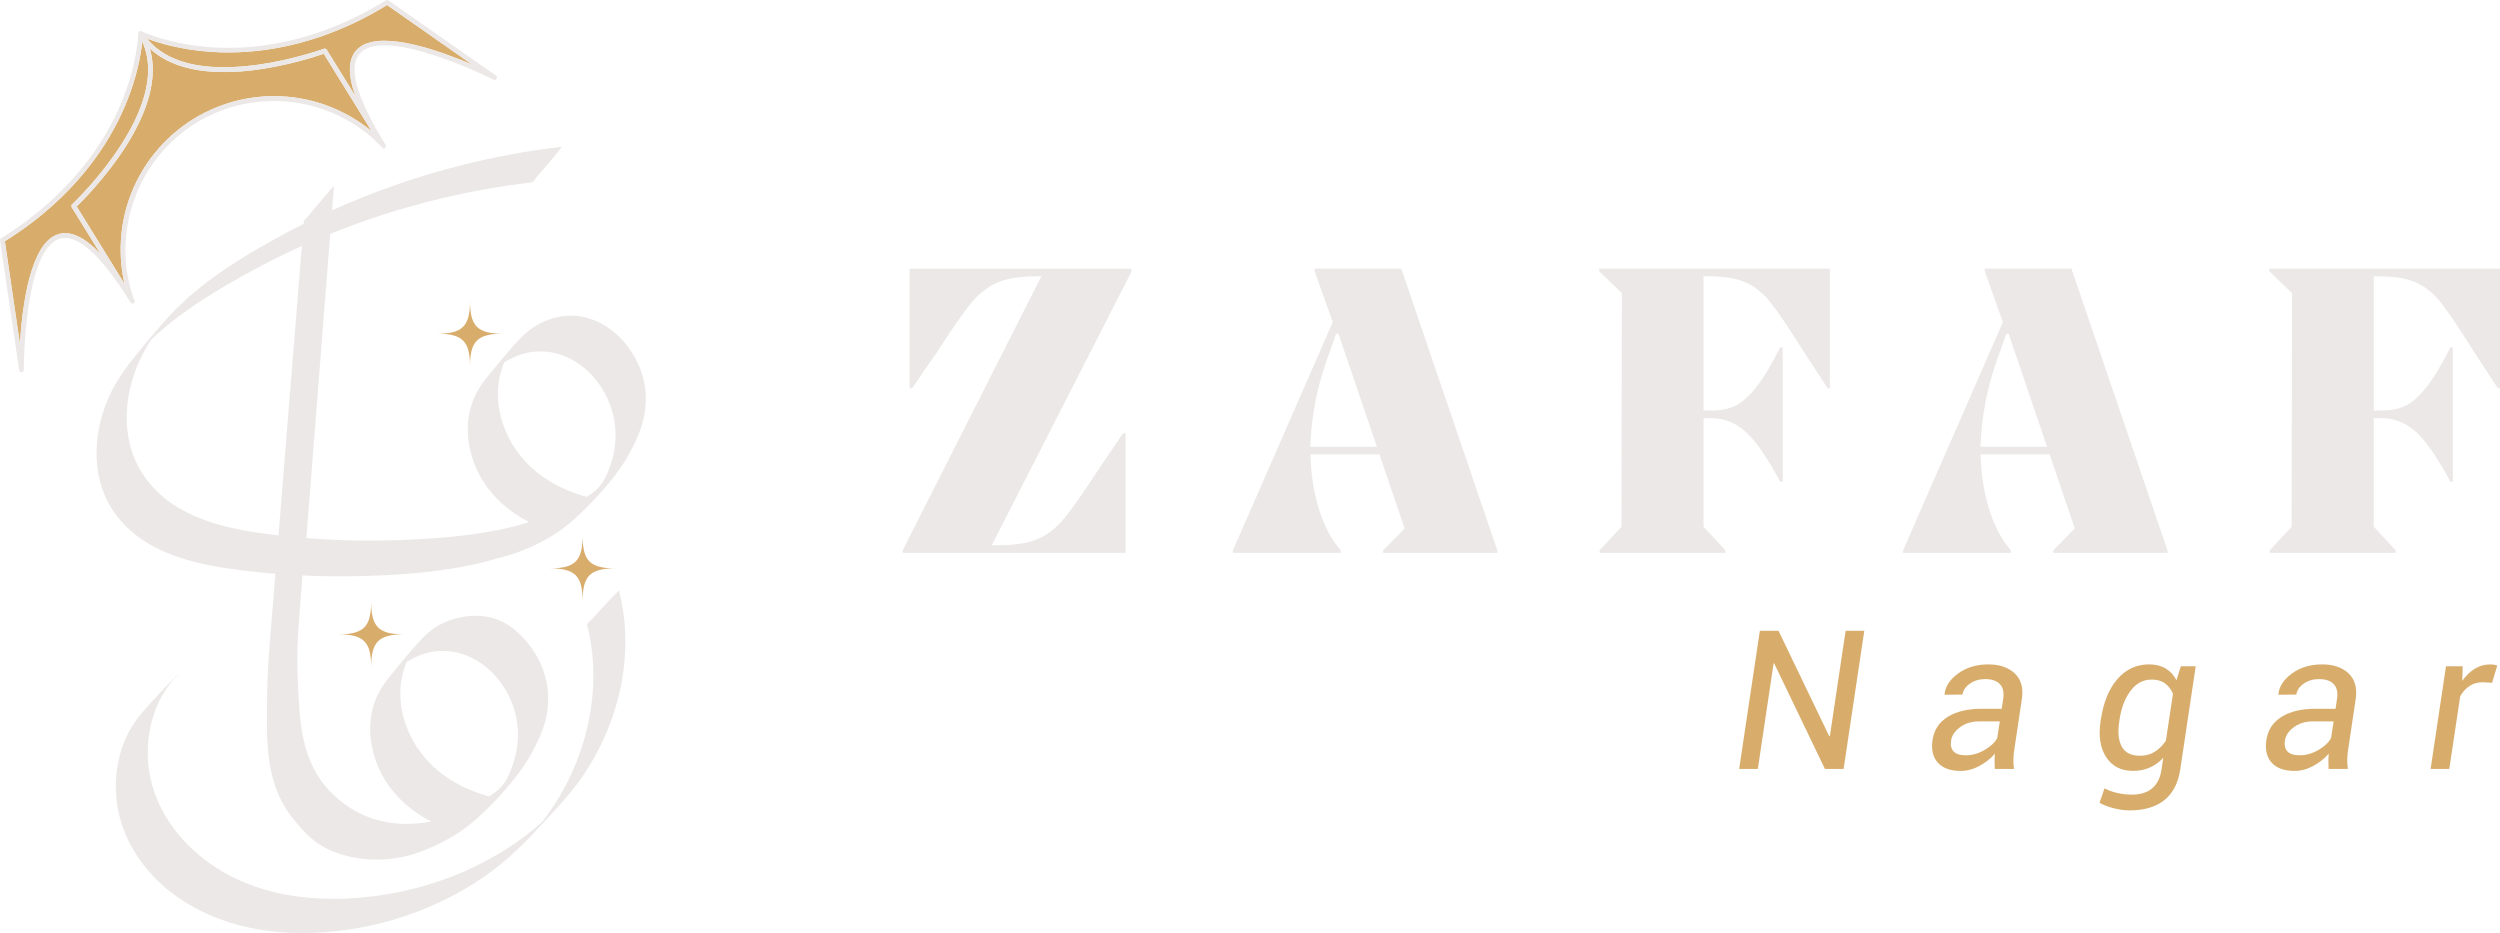 <?xml version="1.0" encoding="UTF-8"?>
<svg id="Layer_2" data-name="Layer 2" xmlns="http://www.w3.org/2000/svg" viewBox="0 0 1325.8 494.82">
  <defs>
    <style>
      .cls-1 {
        fill: #d8ad6c;
      }

      .cls-1, .cls-2 {
        stroke-width: 0px;
      }

      .cls-2 {
        fill: #ebe8e7;
      }
    </style>
  </defs>
  <g id="Layer_1-2" data-name="Layer 1">
    <g>
      <path class="cls-2" d="M600.04,144.07l-74.12,145.11h2.9c9.08,0,16.18-1.08,21.32-3.24,5.14-2.16,9.78-5.73,13.95-10.72,4.17-4.98,10.27-13.65,18.31-26.01l13.17-19.42h1.34v63.4h-118.1v-1.56l73.45-145.11h-1.79c-9.08,0-16.18,1.08-21.32,3.24-5.14,2.16-9.79,5.73-13.95,10.72-4.17,4.99-10.2,13.66-18.08,26.01l-7.37,10.49c-1.49,2.38-3.5,5.36-6.03,8.93h-1.34v-63.4h117.65v1.56Z"/>
      <path class="cls-2" d="M743.14,142.5l50.9,149.35v1.34h-60.5v-1.34l11.39-11.61-13.39-39.29h-36.61c.3,10.72,1.82,20.47,4.58,29.24,2.75,8.78,6.59,16,11.5,21.65v1.34h-57.15v-1.34l52.91-121-9.6-27.01v-1.34h45.99ZM730.19,236.94l-20.32-59.83h-1.34l-5.13,14.51c-5.21,14.88-8.04,29.99-8.48,45.32h35.27Z"/>
      <path class="cls-2" d="M970.4,205.91h-1.12l-12.72-19.42c-7.74-12.35-13.58-21.02-17.52-26.01-3.95-4.98-8.37-8.56-13.28-10.72-4.91-2.16-11.76-3.24-20.54-3.24h-1.79v71.21h4.24c4.61,0,8.67-.78,12.17-2.34,3.49-1.56,7.22-4.76,11.16-9.6,3.94-4.83,8.3-12.02,13.06-21.54h1.34v71.21h-1.34c-7-13.09-13.17-21.99-18.53-26.68-5.36-4.69-11.31-7.03-17.86-7.03h-4.24v57.6l11.61,12.5v1.34h-66.75v-1.34l11.61-12.5.22-123.9-12.06-11.61v-1.34h122.34v63.4Z"/>
      <path class="cls-2" d="M1098.54,142.5l50.9,149.35v1.34h-60.5v-1.34l11.39-11.61-13.39-39.29h-36.61c.3,10.72,1.82,20.47,4.58,29.24,2.75,8.78,6.59,16,11.5,21.65v1.34h-57.15v-1.34l52.91-121-9.6-27.01v-1.34h45.99ZM1085.59,236.94l-20.32-59.83h-1.34l-5.13,14.51c-5.21,14.88-8.04,29.99-8.48,45.32h35.27Z"/>
      <path class="cls-2" d="M1325.8,205.91h-1.12l-12.72-19.42c-7.74-12.35-13.58-21.02-17.52-26.01-3.95-4.98-8.37-8.56-13.28-10.72-4.91-2.16-11.76-3.24-20.54-3.24h-1.79v71.21h4.24c4.61,0,8.67-.78,12.17-2.34,3.49-1.56,7.22-4.76,11.16-9.6,3.94-4.83,8.3-12.02,13.06-21.54h1.34v71.21h-1.34c-7-13.09-13.17-21.99-18.53-26.68-5.36-4.69-11.31-7.03-17.86-7.03h-4.24v57.6l11.61,12.5v1.34h-66.75v-1.34l11.61-12.5.22-123.9-12.06-11.61v-1.34h122.34v63.4Z"/>
    </g>
    <g>
      <path class="cls-1" d="M977.7,407.78h-9.91l-26.92-56-.3.05-8.35,55.95h-9.91l10.97-73.25h9.91l26.92,55.95.3-.05,8.35-55.89h9.91l-10.97,73.25Z"/>
      <path class="cls-1" d="M1057.86,407.78c-.07-1.88-.1-3.4-.1-4.55s.07-2.34.2-3.55c-2.25,2.58-4.99,4.75-8.23,6.52-3.24,1.76-6.55,2.64-9.93,2.64-5.47,0-9.52-1.47-12.15-4.4-2.63-2.93-3.56-6.92-2.79-11.95.77-5.37,3.45-9.47,8.05-12.33,4.6-2.85,10.55-4.28,17.86-4.28h10.77l.8-5.38c.5-3.32-.08-5.88-1.74-7.67-1.66-1.79-4.28-2.69-7.87-2.69-3.05,0-5.74.8-8.05,2.41s-3.62,3.54-3.92,5.79l-9.46.1-.05-.3c.4-4.13,2.8-7.79,7.19-10.99,4.39-3.2,9.73-4.8,16-4.8,5.94,0,10.6,1.58,13.99,4.75,3.39,3.17,4.66,7.67,3.82,13.51l-3.92,26.21c-.34,2.05-.53,3.95-.58,5.71s.06,3.51.33,5.26h-10.21ZM1042.52,400.54c3.42,0,6.74-.94,9.96-2.82,3.22-1.88,5.45-3.99,6.69-6.34l1.36-8.8h-11.12c-3.86,0-7.18,1.02-9.96,3.07-2.79,2.05-4.36,4.39-4.73,7.04-.4,2.52.04,4.45,1.33,5.81s3.45,2.04,6.47,2.04Z"/>
      <path class="cls-1" d="M1114.13,381.57c1.34-9.09,4.26-16.23,8.75-21.43,4.49-5.2,10.13-7.8,16.9-7.8,3.39,0,6.29.72,8.7,2.16,2.41,1.44,4.33,3.52,5.74,6.24l2.31-7.4h7.9l-8.2,54.74c-1.11,7.24-3.93,12.67-8.48,16.28-4.54,3.61-10.69,5.41-18.44,5.41-2.52,0-5.27-.37-8.25-1.11-2.99-.74-5.53-1.71-7.65-2.92l2.67-7.7c1.78,1.01,3.96,1.82,6.56,2.44,2.6.62,5.21.93,7.82.93,4.63,0,8.26-1.12,10.89-3.35,2.63-2.23,4.28-5.56,4.96-9.99l.91-6.19c-2.11,2.28-4.5,4.01-7.17,5.18-2.67,1.17-5.61,1.76-8.83,1.76-6.37,0-11.14-2.43-14.29-7.3-3.15-4.86-4.14-11.17-2.97-18.92l.15-1.06ZM1123.89,382.63c-.87,5.67-.43,10.11,1.33,13.33,1.76,3.22,5.01,4.83,9.74,4.83,2.88,0,5.45-.7,7.7-2.09,2.25-1.39,4.23-3.35,5.94-5.86l3.77-24.9c-.97-2.31-2.37-4.15-4.2-5.51-1.83-1.36-4.18-2.04-7.07-2.04-4.53,0-8.28,2-11.25,5.99-2.97,3.99-4.9,9.06-5.81,15.19l-.15,1.06Z"/>
      <path class="cls-1" d="M1234.9,407.78c-.07-1.88-.1-3.4-.1-4.55s.07-2.34.2-3.55c-2.25,2.58-4.99,4.75-8.23,6.52-3.24,1.76-6.55,2.64-9.93,2.64-5.47,0-9.52-1.47-12.15-4.4-2.63-2.93-3.56-6.92-2.79-11.95.77-5.37,3.45-9.47,8.05-12.33,4.6-2.85,10.55-4.28,17.86-4.28h10.77l.8-5.38c.5-3.32-.08-5.88-1.74-7.67-1.66-1.79-4.28-2.69-7.87-2.69-3.05,0-5.74.8-8.05,2.41s-3.62,3.54-3.92,5.79l-9.46.1-.05-.3c.4-4.13,2.8-7.79,7.19-10.99,4.39-3.2,9.73-4.8,16-4.8,5.94,0,10.6,1.58,13.99,4.75,3.39,3.17,4.66,7.67,3.82,13.51l-3.92,26.21c-.34,2.05-.53,3.95-.58,5.71-.05,1.76.06,3.51.33,5.26h-10.21ZM1219.55,400.54c3.42,0,6.74-.94,9.96-2.82,3.22-1.88,5.45-3.99,6.69-6.34l1.36-8.8h-11.12c-3.86,0-7.18,1.02-9.96,3.07-2.79,2.05-4.36,4.39-4.73,7.04-.4,2.52.04,4.45,1.33,5.81,1.29,1.36,3.45,2.04,6.47,2.04Z"/>
      <path class="cls-1" d="M1321.6,362.1l-5.03-.3c-2.58,0-4.86.65-6.84,1.94-1.98,1.29-3.66,3.11-5.03,5.46l-5.79,38.59h-9.91l8.15-54.44h8.85l-.2,7.7c1.94-2.75,4.16-4.89,6.64-6.41,2.48-1.53,5.21-2.29,8.2-2.29.7,0,1.4.06,2.09.18.69.12,1.23.24,1.64.38l-2.77,9.21Z"/>
    </g>
    <g>
      <g>
        <path class="cls-1" d="M308.97,283.94c0,13.52-3.97,17.48-17.48,17.48,13.52,0,17.48,3.97,17.48,17.48,0-13.52,3.97-17.48,17.48-17.48-13.52,0-17.48-3.97-17.48-17.48Z"/>
        <path class="cls-1" d="M179.36,336.4c13.52,0,17.48,3.97,17.48,17.48,0-13.52,3.97-17.48,17.48-17.48-13.52,0-17.48-3.97-17.48-17.48,0,13.52-3.97,17.48-17.48,17.48Z"/>
        <path class="cls-1" d="M249.25,159.49c0,13.52-3.97,17.48-17.48,17.48,13.52,0,17.48,3.97,17.48,17.48,0-13.52,3.97-17.48,17.48-17.48-13.52,0-17.48-3.97-17.48-17.48Z"/>
      </g>
      <g>
        <path class="cls-2" d="M328.27,313.09c.03.1-2.88,2.94-2.54,2.59-2.02,2.11-4.02,4.23-6.01,6.36-1.99,2.13-3.99,4.26-5.96,6.41-.35.38-2.51,2.32-2.41,2.71,7.3,28.8,2.25,59.69-11.56,85.77-3.52,6.65-7.62,12.98-12.21,18.93-28.35,25.2-66.09,39.03-103.8,40.67-21.79.95-44.3-2.45-63.6-13.07-16.38-9.02-30.39-23.13-37.34-40.67-7.89-19.89-5.52-43.92,7.83-60.93,0,0,0-.01.01-.02,1.1-1.18,2.19-2.36,3.27-3.56.15-.16,1.64-1.81.78-.98-6.72,6.6-13.26,13.56-19.41,20.69-2.32,2.69-4.39,5.6-6.15,8.69-3.5,6.13-5.8,12.93-6.93,19.88-2.33,14.29.27,28.98,7.13,41.7,14.65,27.15,44.13,42.06,73.9,45.54,30.08,3.51,61.72-2.37,89.15-15.01,13.01-6,25.26-13.68,36.14-23.02,8.81-7.56,16.62-16.26,24.49-24.77,5.91-6.39,11.58-12.9,16.45-20.12,16.97-25.17,25.41-56.58,20.98-86.8-.54-3.7-1.29-7.37-2.21-11Z"/>
        <path class="cls-2" d="M342.45,210.05c-.3-9.98-4.21-19.76-10.47-27.5-6.11-7.55-14.69-13.31-24.4-14.78-9.84-1.48-19.76,1.76-27.49,7.87-1.96,1.55-3.77,3.28-5.46,5.13-5.53,6.07-10.78,12.46-15.97,18.82-3.3,4.04-6.13,8.36-7.97,13.27-3.73,9.96-3.27,21.12.15,31.1,5.09,14.87,16.17,25.94,29.66,32.83-.45.2-.95.4-1.48.6-20.28,6.05-41.82,7.89-62.87,8.86-17.89.82-35.83.52-53.68-.89l12.65-161.33c18.74-7.57,38.04-13.78,57.68-18.53,16.25-3.93,32.73-6.86,49.34-8.79.39-.05,2.4-2.7,2.41-2.72,1.91-2.21,3.79-4.43,5.68-6.65,1.88-2.23,3.76-4.46,5.62-6.71.37-.45,1.82-2.77,2.27-2.82-36.03,4.19-71.46,13.14-105.16,26.57-5.68,2.26-11.3,4.65-16.87,7.16l1.01-12.94-2.47,2.75c-1.89,2.19-3.76,4.4-5.63,6.61-1.88,2.23-3.77,4.46-5.62,6.71-.5.61-2.22,2.09-2.27,2.83-.03.41-.07.81-.1,1.21-5.77,2.89-11.48,5.91-17.11,9.08-15.42,8.65-30.67,18.09-43.94,29.83-10.19,9.01-18.76,19.71-27.4,30.17-5.77,6.99-11.05,14.34-14.77,22.66-6.28,14.05-8.6,30.38-4.61,45.39,4.11,15.48,15.17,27.27,29.23,34.47,14.56,7.46,31,10.39,47.08,12.3,5.51.66,11.03,1.2,16.56,1.65-.62,7.71-1.24,15.42-1.87,23.12-1.07,13.26-2.33,26.53-2.47,39.84-.25,23.23-1.77,46.73,12.73,65.64,6.81,8.89,12.93,15.29,23.47,19.17,9.41,3.47,19.65,4.57,29.6,3.41,1.3-.15,2.6-.34,3.88-.57,2.04-.36,4.05-.83,6.04-1.39.79-.21,1.56-.45,2.34-.69,0,0,.01,0,.02,0,.02,0,.04-.01.06-.02,8.33-2.85,16.4-6.55,23.72-11.44,4.39-2.94,7.72-5.83,9.29-7.21,3.56-3.15,6.47-6.24,9.02-8.77,1.04-1.03,2.02-2.06,2.94-3.11,2.37-2.68,11.72-12.72,16.95-22.52,4.5-8.44,9.3-17.84,8.91-30.79-.3-9.98-4.21-19.76-10.47-27.5-6.11-7.55-13.07-13.02-22.78-14.49-9.84-1.48-21.38,1.47-29.11,7.58-1.96,1.55-3.77,3.28-5.46,5.13-5.53,6.07-10.78,12.46-15.97,18.82-3.3,4.04-6.13,8.36-7.97,13.26-3.73,9.96-3.27,21.12.15,31.1,5.09,14.87,16.17,25.94,29.66,32.83-2.83.56-5.68.93-8.55,1.11-17.25,1.12-32.31-4.13-44.74-16.66-16.35-16.5-16.69-39.23-17.62-61.81-.54-13.11.44-26.23,1.49-39.29.37-4.62.74-9.23,1.12-13.85,10.06.47,20.13.58,30.19.35,20.07-.47,40.47-1.89,60.14-6.07,4.06-.86,8.08-1.89,12.06-3.07.14-.04.28-.08.42-.11,2.01-.54,3.96-1.07,5.95-1.63.78-.22,1.56-.45,2.34-.69,0,0,.01,0,.02,0,.02,0,.04-.01.06-.02,8.33-2.85,16.4-6.55,23.72-11.44,4.39-2.94,7.72-5.83,9.29-7.21,3.56-3.15,6.47-6.24,9.02-8.76,1.04-1.03,2.02-2.06,2.94-3.11,2.37-2.69,11.72-12.72,16.95-22.52,4.5-8.44,9.3-17.84,8.91-30.79ZM212.34,365.78c.22-5.13,1.35-10.08,3.32-14.71,4.41-2.84,9.35-4.82,14.59-5.57,8.1-1.15,16.26.84,23.17,5.14,14.43,8.97,22.7,26.37,21.08,43.18-.6,6.23-2.36,12.23-4.98,17.85-1.59,3.42-4.03,6.37-7.07,8.6-.98.72-1.98,1.41-2.99,2.08-11.03-2.89-21.43-8.11-29.81-15.94-11.04-10.33-17.97-25.4-17.32-40.64ZM154.36,201.27c-2.22,27.56-4.44,55.12-6.66,82.67-17.33-1.96-35.15-4.92-50.66-13.27-15.29-8.22-26.25-21.97-29.05-39.3-2.9-17.99,2.37-36.21,12.14-51.29,9.38-8.92,19.95-16.48,30.9-23.36,12.42-7.81,25.3-14.91,38.5-21.32,3.49-1.69,7.01-3.33,10.55-4.93-1.9,23.6-3.81,47.21-5.71,70.81ZM326.26,234.98c-.6,6.23-2.37,12.23-4.98,17.86-1.59,3.42-4.03,6.37-7.07,8.59-.98.72-1.98,1.41-2.99,2.08-11.03-2.89-21.43-8.11-29.81-15.94-11.04-10.33-17.97-25.4-17.32-40.64.22-5.13,1.35-10.08,3.32-14.71,4.41-2.84,9.35-4.82,14.59-5.57,8.1-1.15,16.26.85,23.17,5.14,14.43,8.98,22.7,26.37,21.08,43.18Z"/>
      </g>
      <g>
        <g>
          <g>
            <polygon class="cls-1" points="202.88 76.61 202.89 76.62 202.88 76.63 202.87 76.61 202.88 76.61"/>
            <path class="cls-1" d="M250.37,34.25c-16.82-7.2-46.02-17.65-58.66-9.85-.98.6-1.85,1.31-2.62,2.14-4.52,4.91-4.71,13.04-.51,24.6l-15.31-24.77c-.31-.5-.92-.71-1.47-.51-.03,0-.11.04-.26.09-.04.01-.08.03-.12.05-.01,0-.02,0-.03,0-.1.04-.21.07-.35.12-.04.01-.09.03-.14.05-.07.02-.14.05-.21.07-.3.11-.66.23-1.08.37-.16.05-.32.1-.5.16-.74.24-1.62.53-2.64.85-.44.13-.9.28-1.39.42-.18.05-.36.11-.54.16-.19.06-.37.11-.56.16-.2.07-.4.12-.62.19-.38.11-.77.22-1.17.33-2.2.63-4.73,1.31-7.5,1.99-.25.06-.5.12-.76.18-.76.18-1.55.37-2.35.55-.42.09-.84.19-1.26.28-2.02.45-4.14.88-6.34,1.28-.29.05-.58.11-.88.16-2.1.37-4.27.72-6.49,1.03-.52.07-1.05.15-1.58.22-1.75.22-3.53.42-5.33.58-.33.03-.66.06-1,.09-3.77.31-7.58.47-11.39.41-.49,0-.99-.01-1.49-.03-1.13-.03-2.26-.09-3.39-.16-.64-.04-1.29-.09-1.94-.15-1.99-.18-3.97-.43-5.91-.76-.33-.06-.65-.11-.97-.17-.33-.06-.64-.12-.96-.19s-.64-.13-.95-.2c-.32-.07-.63-.14-.95-.21s-.63-.15-.95-.24c-.31-.08-.62-.16-.93-.24-.94-.25-1.85-.53-2.75-.82-.3-.1-.61-.2-.9-.31-2.39-.84-4.68-1.84-6.85-3.05-.27-.15-.54-.3-.8-.46-.53-.32-1.06-.64-1.57-.97-.79-.52-1.58-1.07-2.32-1.66-.45-.33-.87-.68-1.29-1.04-.02-.02-.06-.04-.08-.07-.43-.36-.85-.73-1.25-1.12-.04-.04-.08-.08-.12-.12-.23-.21-.45-.43-.67-.66-.8-.8-1.57-1.65-2.29-2.55,0,0,.01,0,.02,0,5.89,2.24,17.92,6.01,34.5,7.07,21.57,1.38,55.13-1.82,92.76-24.87l45.12,31.55Z"/>
            <path class="cls-2" d="M202.87,76.61h0s0,0,0,0h0s-.01,0-.01,0ZM201.83,77.27l.07.12s.05.05.08.08c-.05-.05-.11-.13-.15-.2Z"/>
          </g>
          <g>
            <path class="cls-1" d="M69.72,158.85l.02.03h-.01s0,0,0,0t0-.02Z"/>
            <path class="cls-1" d="M75.43,22.05c.09.19.17.37.25.56.11.23.2.47.3.72.3.71.56,1.44.8,2.17.09.26.17.53.25.8.35,1.14.63,2.31.86,3.47.11.59.21,1.17.29,1.77.33,2.36.43,4.74.34,7.16,0,.21-.01.43-.03.65,0,.19-.02.37-.04.55-.02.31-.05.63-.07.94-.02.19-.04.38-.05.57-.03.31-.07.61-.1.91-.2,1.7-.5,3.41-.88,5.12-.06.32-.14.63-.21.95-.74,3.15-1.76,6.29-2.99,9.4-.23.61-.47,1.21-.72,1.8-.4.95-.81,1.9-1.25,2.84-.25.54-.5,1.07-.76,1.61-.18.38-.36.75-.55,1.13-.15.3-.3.61-.46.91-.3.6-.62,1.2-.94,1.8-.15.3-.32.59-.48.89-.32.59-.66,1.19-.99,1.77-.17.29-.33.58-.51.88-.4.69-.81,1.39-1.22,2.08-.45.74-.9,1.47-1.35,2.21-1.26,1.99-2.56,3.95-3.88,5.84l-1.08,1.53c-2.24,3.14-4.52,6.09-6.7,8.78-.55.67-1.09,1.33-1.62,1.97-.42.5-.84,1-1.24,1.48-.34.39-.67.78-1,1.16-.28.32-.56.65-.83.96-.52.6-1.04,1.18-1.54,1.74-.25.28-.5.56-.74.83-.35.39-.7.77-1.03,1.13-.29.32-.58.63-.86.94-.14.15-.28.3-.41.44-.13.15-.26.29-.4.43-.13.14-.26.28-.39.41-.35.37-.68.72-1,1.05-.68.71-1.29,1.33-1.81,1.85-.17.17-.34.34-.49.5-.41.41-.75.74-1.01,1-.13.13-.25.24-.34.32,0,0-.01,0-.02.02-.04.03-.07.06-.1.09-.12.11-.18.17-.2.19-.43.4-.51,1.05-.2,1.54l15.32,24.79c-8.47-8.94-15.83-12.41-22.25-10.56-15.12,4.36-19.35,38.56-20.53,58.24L2.57,127.93c37.44-23.34,55.33-51.92,63.75-71.83,6.47-15.31,8.49-27.76,9.12-34.03h0Z"/>
            <path class="cls-2" d="M70.86,158.39s-.02-.06-.03-.09l-.06-.1c.04.06.07.13.09.19ZM69.71,158.87h0s.01,0,.01,0l-.02-.03s0,.02,0,.02ZM80.9,40.13c.08-1.03.11-2.05.11-3.05,0,1.01-.04,2.02-.11,3.05Z"/>
          </g>
        </g>
        <g>
          <path class="cls-1" d="M171.7,28.51l25.38,41.08c-11.7-9.65-26.05-15.93-41.24-17.93-18.48-2.42-37.4,1.65-53.28,11.46-15.89,9.82-27.99,24.92-34.09,42.52-5.02,14.48-5.82,30.13-2.43,44.91l-25.37-41.06c3.11-3.03,15.58-15.55,25.76-31.41.4-.63.8-1.25,1.18-1.88.32-.51.63-1.01.93-1.52.45-.75.88-1.5,1.31-2.24.34-.6.68-1.2,1.01-1.8.34-.61.66-1.22.98-1.82.25-.48.5-.95.74-1.43.38-.73.74-1.46,1.09-2.19.38-.8.75-1.59,1.1-2.38.35-.79.69-1.58,1.01-2.35.14-.36.29-.71.43-1.05.16-.42.33-.84.49-1.25.22-.58.43-1.15.63-1.72.41-1.14.78-2.28,1.12-3.4.44-1.47.83-2.92,1.15-4.36.09-.36.16-.72.24-1.07.15-.71.29-1.41.41-2.12.06-.36.12-.7.17-1.05.14-.93.26-1.85.35-2.76.05-.52.09-1.04.13-1.55.07-1.03.1-2.05.11-3.05,0-.5-.01-1-.03-1.5-.02-.5-.04-.99-.07-1.48h0c-.03-.5-.07-.98-.13-1.46-.04-.39-.09-.78-.14-1.17-.01-.16-.04-.33-.06-.49-.06-.41-.12-.81-.2-1.21,0-.02,0-.03,0-.04-.08-.45-.17-.9-.26-1.35,0-.01-.01-.03-.01-.05-.1-.45-.21-.9-.32-1.35-.12-.46-.25-.92-.38-1.36.34.32.69.64,1.05.95.35.3.71.6,1.06.89.02,0,.03.02.04.03.36.29.72.57,1.09.84,0,0,.02,0,.03.02.32.24.65.48.99.72.18.13.36.25.55.37.25.17.51.34.77.51.43.27.88.55,1.32.81.39.23.79.46,1.2.68.46.25.94.5,1.42.74.85.42,1.72.82,2.62,1.21.56.23,1.12.46,1.7.68.39.15.79.29,1.18.43.16.06.31.11.46.16.4.14.79.27,1.19.39.56.18,1.14.35,1.73.51.45.13.9.25,1.35.37.12.03.23.06.33.08.47.12.96.24,1.44.35.17.04.33.07.49.11.4.09.8.17,1.2.25.63.12,1.25.24,1.88.35.53.09,1.05.17,1.58.25.59.09,1.19.17,1.79.24.6.07,1.21.14,1.82.2.44.04.89.09,1.34.13.04,0,.09,0,.14,0,.33.03.65.05.97.07.01,0,.02,0,.03,0,1.05.07,2.12.14,3.21.17,1.44.05,2.91.07,4.4.06.53,0,1.06-.01,1.61-.02.68-.02,1.37-.04,2.07-.07.68-.02,1.37-.06,2.06-.1.85-.05,1.72-.11,2.59-.17.59-.05,1.17-.1,1.78-.15.73-.07,1.47-.14,2.21-.22,18.74-2.01,35.52-7.56,39.62-8.98Z"/>
          <path class="cls-2" d="M38.56,108.08c.09-.09.21-.2.34-.32-.14.12-.24.23-.34.32ZM75.43,22.06c.09.18.17.36.25.55-.08-.19-.16-.37-.25-.56h0ZM202.87,76.61h0s0,0,0,0h0s-.01,0-.01,0ZM201.83,77.27l.07.12s.05.05.08.08c-.05-.05-.11-.13-.15-.2ZM77.99,20.49s-.02,0-.02,0c.72.9,1.49,1.75,2.29,2.55-.79-.8-1.56-1.65-2.27-2.55ZM70.86,158.39s-.02-.06-.03-.09l-.06-.1c.04.06.07.13.09.19ZM69.71,158.87h0s.01,0,.01,0l-.02-.03s0,.02,0,.02Z"/>
          <path class="cls-2" d="M263.01,40.07L205.99.22c-.4-.28-.93-.29-1.34-.04-37.3,23.05-70.56,26.28-91.88,24.94-22.24-1.41-36.49-7.94-37.67-8.5-.02-.02-.04-.03-.06-.03-.03-.02-.06-.03-.09-.04-.03-.02-.07-.04-.11-.04,0,0-.01,0-.01,0-.04-.01-.07-.02-.1-.02-.03,0-.07-.02-.09,0-.03-.01-.06-.01-.07-.01-.01,0-.02,0-.03,0-.05,0-.11,0-.16,0-.08,0-.18.02-.26.06-.03,0-.06.02-.08.03-.02,0-.03,0-.04.01-.05.02-.09.04-.14.07h0s0,0-.01.01c-.05.03-.09.07-.13.1-.01,0-.03.02-.03.03-.01,0-.03.02-.04.03-.01,0-.02.01-.03.03h0s-.06.07-.08.11c-.02.01-.03.03-.04.06-.04.06-.07.11-.1.18,0,0,0,.02-.01.03-.02.05-.04.1-.06.16l-.02.07c-.01.06-.02.12-.03.19h0s0,.05,0,.08c0,.02,0,.04,0,.07-.03,1.29-.54,16.87-9.21,37.38-8.33,19.71-26.1,48.04-63.46,71.13-.42.26-.64.74-.57,1.22l10.14,68.81c.09.64.67,1.09,1.31,1.05.2-.02.39-.08.55-.18.35-.22.58-.61.58-1.05,0-.64,0-64.07,19.2-69.6,9.13-2.64,21.53,8.45,36.87,33l.03.05c.17.24.33.5.49.76l.04.06c.35.57,1.11.76,1.69.4s.75-1.12.4-1.69h0s-.48-.79-.48-.79c.01.03.02.06.03.09-.02-.06-.05-.13-.09-.19l.06.1c-12.14-34.63,1.74-73.76,33.03-93.09,31.31-19.34,72.52-14.21,98.05,12.18l-.07-.12c.04.07.1.14.15.2-.02-.02-.05-.05-.08-.08l.45.73c.35.57,1.11.76,1.69.4s.75-1.12.4-1.69l-.03-.05c-.16-.26-.31-.51-.49-.81h0c-15.09-24.7-19.48-40.77-13.03-47.77,13.54-14.69,70.28,13.69,70.85,13.98.39.2.85.17,1.2-.05.16-.1.3-.24.41-.42.33-.56.18-1.28-.35-1.64ZM69.74,158.87h-.01s0,0,0,0t0-.02l.02.03ZM38.9,107.75c-.13.13-.25.24-.34.32,0,0-.01,0-.02.02-.04.03-.07.06-.1.09-.12.11-.18.17-.2.19-.43.4-.51,1.05-.2,1.54l15.32,24.79c-8.47-8.94-15.83-12.41-22.25-10.56-15.12,4.36-19.35,38.56-20.53,58.24L2.57,127.93c37.44-23.34,55.33-51.92,63.75-71.83,6.47-15.31,8.49-27.76,9.12-34.03h0c.09.18.17.36.25.55.11.23.2.47.3.72.3.71.56,1.44.8,2.17.09.26.17.53.25.8.35,1.14.63,2.31.86,3.47.11.59.21,1.17.29,1.77.33,2.36.43,4.74.34,7.16,0,.21-.01.43-.03.65,0,.19-.02.37-.04.55-.02.31-.05.63-.07.94-.02.19-.04.38-.05.57-.03.31-.07.61-.1.91-.2,1.7-.5,3.41-.88,5.12-.06.32-.14.63-.21.95-.74,3.15-1.76,6.29-2.99,9.4-.23.61-.47,1.21-.72,1.8-.4.95-.81,1.9-1.25,2.84-.25.54-.5,1.07-.76,1.61-.18.38-.36.75-.55,1.13-.15.3-.3.61-.46.91-.3.6-.62,1.2-.94,1.8-.15.3-.32.59-.48.89-.32.59-.66,1.19-.99,1.77-.17.29-.33.58-.51.88-.4.69-.81,1.39-1.22,2.08-.45.74-.9,1.47-1.35,2.21-1.26,1.99-2.56,3.95-3.88,5.84l-1.08,1.53c-2.24,3.14-4.52,6.09-6.7,8.78-.55.67-1.08,1.33-1.62,1.97-.42.5-.84,1-1.24,1.48-.34.39-.67.78-1,1.16-.28.32-.56.65-.83.96-.52.6-1.04,1.18-1.54,1.74-.25.28-.5.56-.74.83-.35.39-.7.77-1.03,1.13-.29.32-.58.64-.86.94-.14.15-.28.3-.41.44-.13.15-.26.29-.4.43-.13.14-.26.28-.39.41-.35.37-.68.72-1,1.05-.68.71-1.29,1.33-1.81,1.85-.17.17-.34.34-.49.5-.41.41-.75.74-1.01,1ZM197.08,69.59c-11.7-9.65-26.05-15.93-41.24-17.93-18.48-2.42-37.4,1.65-53.28,11.46-15.89,9.82-27.99,24.92-34.09,42.52-5.02,14.48-5.82,30.13-2.43,44.91l-25.37-41.06c3.11-3.03,15.58-15.55,25.76-31.41.4-.63.8-1.25,1.18-1.88.32-.51.63-1.01.93-1.52.45-.75.88-1.5,1.31-2.24.34-.6.68-1.2,1.01-1.8.34-.61.66-1.22.98-1.82.25-.48.5-.95.74-1.43.38-.73.74-1.46,1.09-2.19.38-.8.75-1.59,1.1-2.38.35-.79.69-1.58,1.01-2.35.14-.36.29-.71.43-1.05.16-.42.33-.84.49-1.25.22-.58.43-1.15.63-1.72.41-1.14.78-2.28,1.12-3.4.44-1.47.83-2.92,1.15-4.36.09-.36.16-.72.24-1.07.15-.71.28-1.42.41-2.12.06-.36.12-.7.17-1.05.14-.93.26-1.85.35-2.76.05-.52.09-1.04.13-1.55.07-1.03.1-2.05.11-3.05,0-.5-.01-1-.03-1.5-.02-.5-.04-.99-.07-1.48h0c-.03-.5-.07-.98-.13-1.46-.04-.39-.09-.78-.14-1.17-.01-.16-.04-.33-.06-.49-.06-.41-.12-.81-.2-1.21,0-.02,0-.03,0-.04-.08-.45-.17-.9-.26-1.35,0-.01-.01-.03-.01-.05-.1-.45-.21-.9-.32-1.35-.12-.46-.25-.92-.38-1.36.34.32.69.64,1.05.95.35.3.71.6,1.06.89.02,0,.03.02.04.03.36.29.72.57,1.09.84,0,0,.02,0,.03.02.32.24.65.48.99.72.18.13.36.25.55.37.25.17.51.34.77.51.43.27.88.55,1.32.81.39.23.79.46,1.2.68.46.25.94.5,1.42.74.85.42,1.72.82,2.62,1.21.56.23,1.12.46,1.7.68.39.15.79.29,1.18.43.16.06.31.11.46.16.4.14.79.27,1.19.39.56.18,1.14.35,1.73.51.45.13.9.25,1.35.37.12.03.23.06.33.08.47.12.96.24,1.44.35.17.04.33.07.49.11.4.09.8.17,1.2.25.63.12,1.25.24,1.88.35.53.09,1.05.17,1.58.25.59.09,1.19.17,1.79.24.6.07,1.21.14,1.82.2.44.04.89.09,1.34.13.04,0,.09,0,.14,0,.33.03.65.05.97.07.01,0,.02,0,.03,0,1.05.07,2.12.14,3.21.17,1.44.05,2.91.07,4.4.06.53,0,1.06-.01,1.61-.02.68-.02,1.37-.04,2.07-.07.68-.02,1.37-.06,2.06-.1.85-.05,1.72-.11,2.59-.17.59-.05,1.17-.1,1.78-.15.73-.07,1.47-.14,2.21-.22,18.74-2.01,35.52-7.56,39.62-8.98l25.38,41.08ZM202.89,76.62h0s0,0,0,0h.01s0,0,0,0ZM191.7,24.4c-.98.6-1.85,1.31-2.62,2.14-4.52,4.91-4.71,13.04-.51,24.6l-15.31-24.77c-.31-.5-.92-.71-1.47-.51-.03,0-.11.04-.26.09-.04.01-.08.03-.12.05-.01,0-.02,0-.03,0-.1.04-.21.07-.35.12-.04.01-.09.03-.14.05-.07.02-.14.05-.21.07-.3.11-.66.23-1.08.37-.16.05-.32.11-.5.16-.74.24-1.62.53-2.64.85-.44.13-.9.28-1.39.42-.18.05-.36.11-.54.16-.19.06-.37.11-.56.16-.2.07-.4.12-.62.19-.38.11-.77.22-1.17.33-2.2.63-4.73,1.31-7.5,1.99-.25.06-.5.12-.76.18-.76.18-1.55.37-2.35.55-.42.09-.84.19-1.26.28-2.02.45-4.14.88-6.34,1.28-.29.05-.58.11-.88.16-2.1.37-4.27.72-6.49,1.03-.52.07-1.05.15-1.58.22-1.75.22-3.53.42-5.33.58-.33.03-.66.06-1,.09-3.77.31-7.58.47-11.39.41-.49,0-.99-.01-1.49-.03-1.13-.03-2.26-.09-3.39-.16-.64-.04-1.29-.09-1.94-.15-1.99-.18-3.97-.43-5.91-.76-.33-.06-.65-.11-.97-.17-.33-.06-.64-.12-.96-.19s-.64-.13-.95-.2c-.32-.07-.63-.14-.95-.21s-.63-.15-.95-.24c-.31-.08-.62-.16-.93-.24-.94-.25-1.85-.53-2.75-.82-.3-.1-.61-.2-.9-.31-2.39-.84-4.68-1.84-6.85-3.05-.27-.15-.54-.3-.8-.46-.53-.32-1.06-.64-1.57-.97-.79-.52-1.58-1.07-2.32-1.66-.45-.33-.87-.68-1.29-1.04-.02-.02-.06-.04-.08-.07-.43-.36-.85-.73-1.25-1.12-.04-.04-.08-.08-.12-.12-.23-.21-.45-.43-.67-.66-.8-.8-1.57-1.65-2.29-2.55,0,0,.01,0,.02,0,5.89,2.24,17.92,6.01,34.5,7.07,21.57,1.38,55.13-1.82,92.76-24.87l45.12,31.55c-16.82-7.2-46.02-17.65-58.66-9.85Z"/>
        </g>
        <g>
          <path class="cls-1" d="M69.72,158.85l.02.03h-.01s0,0,0,0t0-.02Z"/>
          <path class="cls-2" d="M69.72,158.85l.02.03h-.01s0,0,0,0t0-.02Z"/>
        </g>
        <g>
          <polygon class="cls-1" points="202.88 76.61 202.89 76.62 202.88 76.63 202.87 76.61 202.88 76.61"/>
          <polygon class="cls-2" points="202.88 76.61 202.89 76.62 202.88 76.63 202.87 76.61 202.88 76.61"/>
        </g>
      </g>
    </g>
  </g>
</svg>